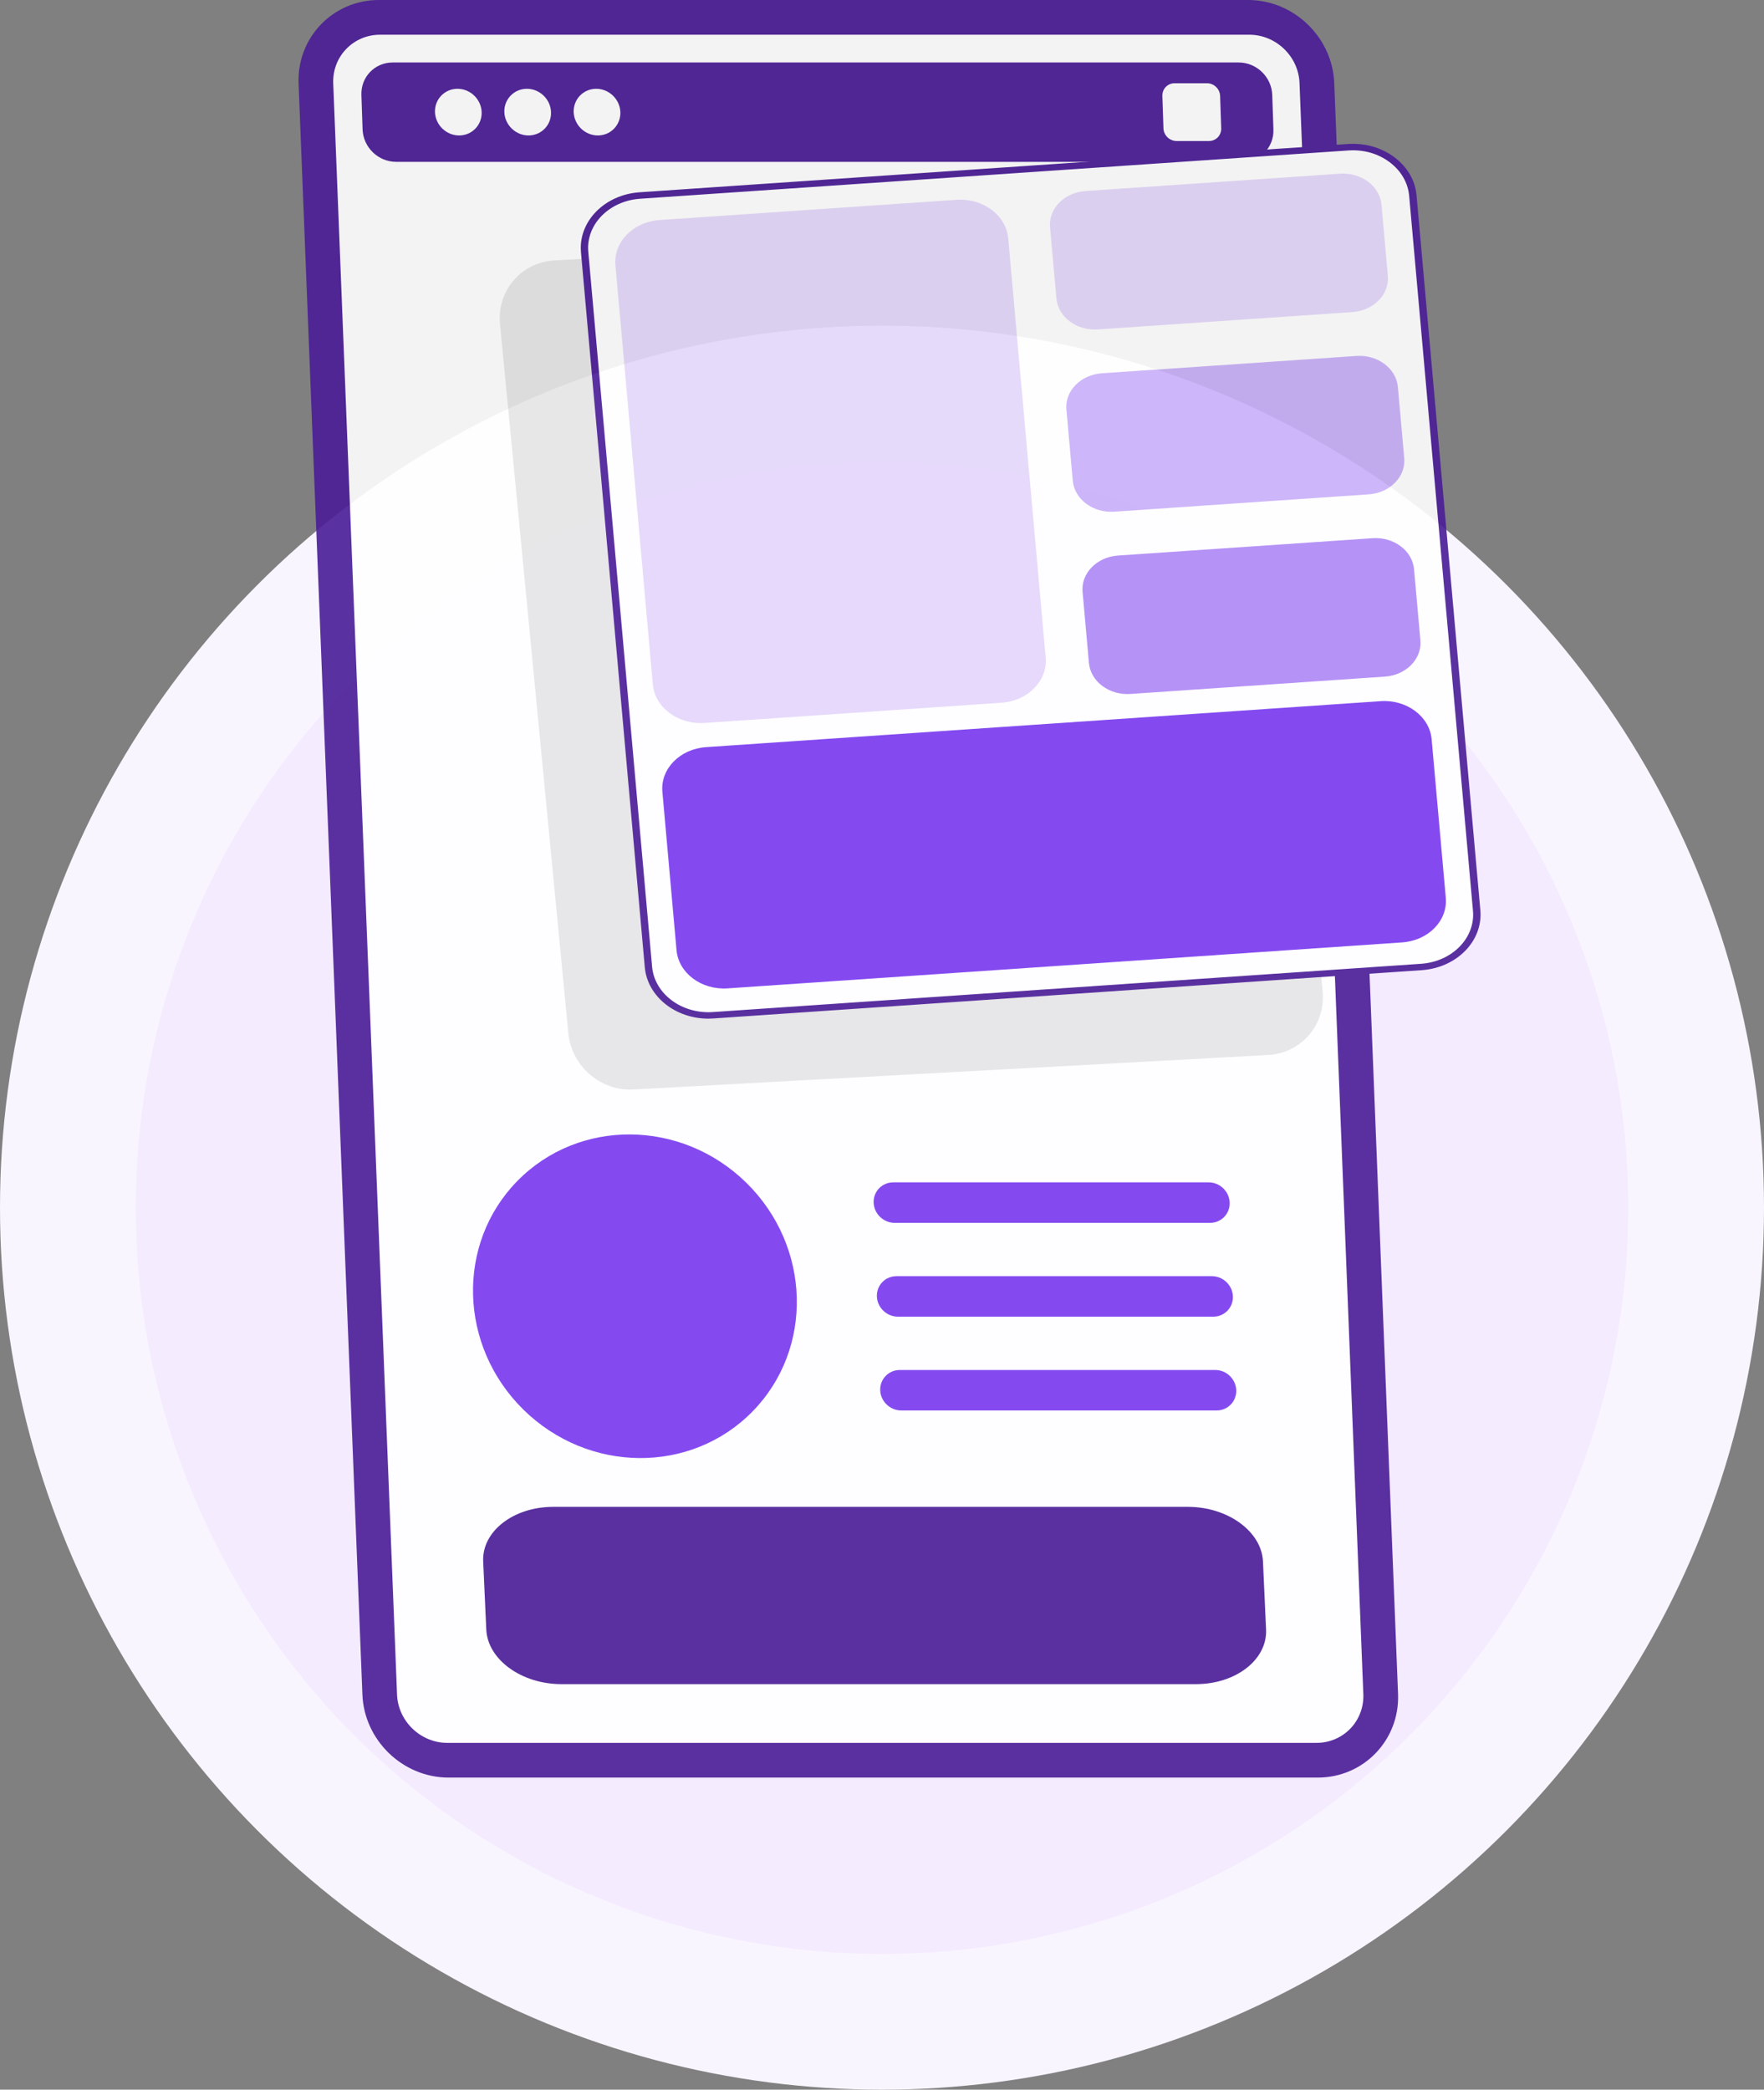 <svg width="130" height="154" viewBox="0 0 130 154" fill="none" xmlns="http://www.w3.org/2000/svg">
<rect x="0" y="0" width="130" height="154" fill="#808080" stroke="none"/>
<circle cx="65" cy="89" r="60" fill="#F4EBFF" stroke="#F9F5FF" stroke-width="10"/>
<g opacity="0.9">
<path d="M91.981 0H27.921C24.546 0 21.884 2.76 22.004 6.135L26.707 124.865C26.827 128.24 29.679 131 33.054 131H97.115C100.49 131 103.151 128.24 103.032 124.865L98.329 6.135C98.209 2.76 95.356 0 91.981 0Z" fill="#491C96"/>
<path d="M32.962 128.442C30.991 128.442 29.326 126.836 29.26 124.865L24.557 6.135C24.486 4.164 26.038 2.559 28.008 2.559H92.068C94.039 2.559 95.705 4.164 95.77 6.135L100.473 124.865C100.544 126.836 98.993 128.442 97.022 128.442H32.962Z" fill="white"/>
<path opacity="0.1" d="M41.879 76.085L36.843 23.826C36.642 21.382 38.449 19.308 40.894 19.188L87.659 16.646C90.098 16.526 92.243 18.41 92.444 20.854L97.48 73.112C97.681 75.557 95.874 77.631 93.43 77.75L46.664 80.293C44.225 80.412 42.08 78.529 41.879 76.085Z" fill="black"/>
<path d="M26.721 9.543L26.634 6.99C26.591 5.672 27.619 4.605 28.937 4.605H91.288C92.605 4.605 93.71 5.672 93.759 6.99L93.846 9.543C93.89 10.86 92.861 11.927 91.543 11.927H29.193C27.875 11.927 26.77 10.86 26.721 9.543Z" fill="#491C96"/>
<path d="M33.836 9.983C32.889 9.983 32.088 9.21 32.056 8.263C32.023 7.316 32.769 6.543 33.716 6.543C34.663 6.543 35.463 7.316 35.496 8.263C35.529 9.21 34.783 9.983 33.836 9.983Z" fill="white"/>
<path d="M38.949 9.983C38.002 9.983 37.202 9.21 37.169 8.263C37.136 7.316 37.882 6.543 38.829 6.543C39.776 6.543 40.577 7.316 40.609 8.263C40.642 9.21 39.896 9.983 38.949 9.983Z" fill="white"/>
<path d="M44.058 9.983C43.111 9.983 42.311 9.21 42.278 8.263C42.246 7.316 42.992 6.543 43.939 6.543C44.886 6.543 45.686 7.316 45.719 8.263C45.751 9.21 45.006 9.983 44.058 9.983Z" fill="white"/>
<path d="M89.096 10.392H86.711C86.194 10.392 85.759 9.973 85.742 9.455L85.661 7.071C85.644 6.554 86.047 6.135 86.564 6.135H88.949C89.466 6.135 89.901 6.554 89.918 7.071L89.999 9.455C90.016 9.973 89.613 10.392 89.096 10.392Z" fill="white"/>
<path d="M55.445 104.033C59.982 99.416 59.785 91.866 55.006 87.169C50.226 82.472 42.673 82.407 38.137 87.023C33.6 91.64 33.797 99.191 38.576 103.887C43.356 108.584 50.908 108.65 55.445 104.033Z" fill="#7839EE"/>
<path d="M89.179 90.119H65.93C65.108 90.119 64.411 89.449 64.384 88.627C64.356 87.805 65.004 87.136 65.826 87.136H89.076C89.898 87.136 90.594 87.805 90.622 88.627C90.649 89.449 90.001 90.119 89.179 90.119Z" fill="#7839EE"/>
<path d="M89.418 97.032H66.168C65.346 97.032 64.649 96.362 64.622 95.54C64.595 94.718 65.243 94.049 66.064 94.049H89.314C90.136 94.049 90.833 94.718 90.86 95.54C90.887 96.362 90.24 97.032 89.418 97.032Z" fill="#7839EE"/>
<path d="M89.664 103.945H66.414C65.592 103.945 64.895 103.275 64.868 102.453C64.841 101.631 65.489 100.962 66.311 100.962H89.56C90.382 100.962 91.079 101.631 91.106 102.453C91.133 103.275 90.486 103.945 89.664 103.945Z" fill="#7839EE"/>
<path d="M88.144 124.113H41.368C38.428 124.113 35.935 122.3 35.837 120.085L35.609 115.077C35.505 112.862 37.83 111.049 40.769 111.049H87.545C90.484 111.049 92.978 112.862 93.076 115.077L93.304 120.085C93.408 122.3 91.083 124.113 88.144 124.113Z" fill="#491C96"/>
<path d="M108.83 67.102L104.126 14.41C103.936 12.278 101.803 10.685 99.364 10.851L47.166 14.408C44.726 14.575 42.902 16.438 43.093 18.569L47.796 71.261C47.987 73.393 50.119 74.986 52.559 74.82L104.757 71.263C107.196 71.097 109.02 69.234 108.83 67.102Z" fill="white"/>
<path d="M52.2 75.07C49.772 75.07 47.709 73.434 47.518 71.279L42.815 18.584C42.614 16.325 44.552 14.346 47.137 14.17L99.341 10.612C100.593 10.527 101.807 10.874 102.76 11.587C103.713 12.301 104.295 13.295 104.393 14.389L109.096 67.084C109.298 69.343 107.36 71.322 104.774 71.498L52.57 75.056C52.445 75.065 52.325 75.07 52.2 75.07ZM48.057 71.246C48.237 73.243 50.24 74.737 52.526 74.585L104.731 71.027C107.017 70.87 108.732 69.12 108.552 67.122L103.849 14.427C103.762 13.461 103.25 12.582 102.406 11.949C101.562 11.316 100.49 11.012 99.379 11.088L47.175 14.646C44.889 14.803 43.174 16.553 43.354 18.551L48.057 71.246Z" fill="#491C96"/>
<path d="M106.549 66.164L105.507 54.485C105.356 52.801 103.672 51.542 101.745 51.673L52.032 55.061C50.105 55.193 48.665 56.664 48.815 58.348L49.858 70.028C50.008 71.712 51.692 72.97 53.619 72.839L103.332 69.451C105.259 69.319 106.7 67.848 106.549 66.164Z" fill="#7839EE"/>
<path opacity="0.2" d="M77.06 48.459L74.303 17.57C74.151 15.866 72.445 14.591 70.494 14.724L48.612 16.215C46.661 16.349 45.203 17.838 45.355 19.543L48.112 50.432C48.264 52.137 49.97 53.411 51.921 53.278L73.803 51.787C75.754 51.654 77.213 50.164 77.06 48.459Z" fill="#7839EE"/>
<path opacity="0.2" d="M102.279 20.326L101.811 15.086C101.689 13.717 100.319 12.693 98.751 12.8L80.001 14.078C78.433 14.185 77.262 15.382 77.384 16.751L77.852 21.991C77.974 23.361 79.344 24.384 80.911 24.278L99.662 23C101.23 22.893 102.401 21.696 102.279 20.326Z" fill="#7839EE"/>
<path opacity="0.4" d="M103.486 33.758L103.018 28.518C102.896 27.148 101.526 26.125 99.959 26.232L81.208 27.509C79.64 27.616 78.469 28.813 78.591 30.183L79.059 35.423C79.181 36.792 80.551 37.816 82.118 37.709L100.869 36.431C102.437 36.325 103.608 35.128 103.486 33.758Z" fill="#7839EE"/>
<path opacity="0.6" d="M104.677 47.19L104.21 41.95C104.087 40.58 102.717 39.556 101.15 39.663L82.399 40.941C80.832 41.048 79.66 42.245 79.782 43.614L80.25 48.854C80.372 50.224 81.742 51.248 83.31 51.141L102.06 49.863C103.628 49.756 104.8 48.559 104.677 47.19Z" fill="#7839EE"/>
</g>
</svg>
